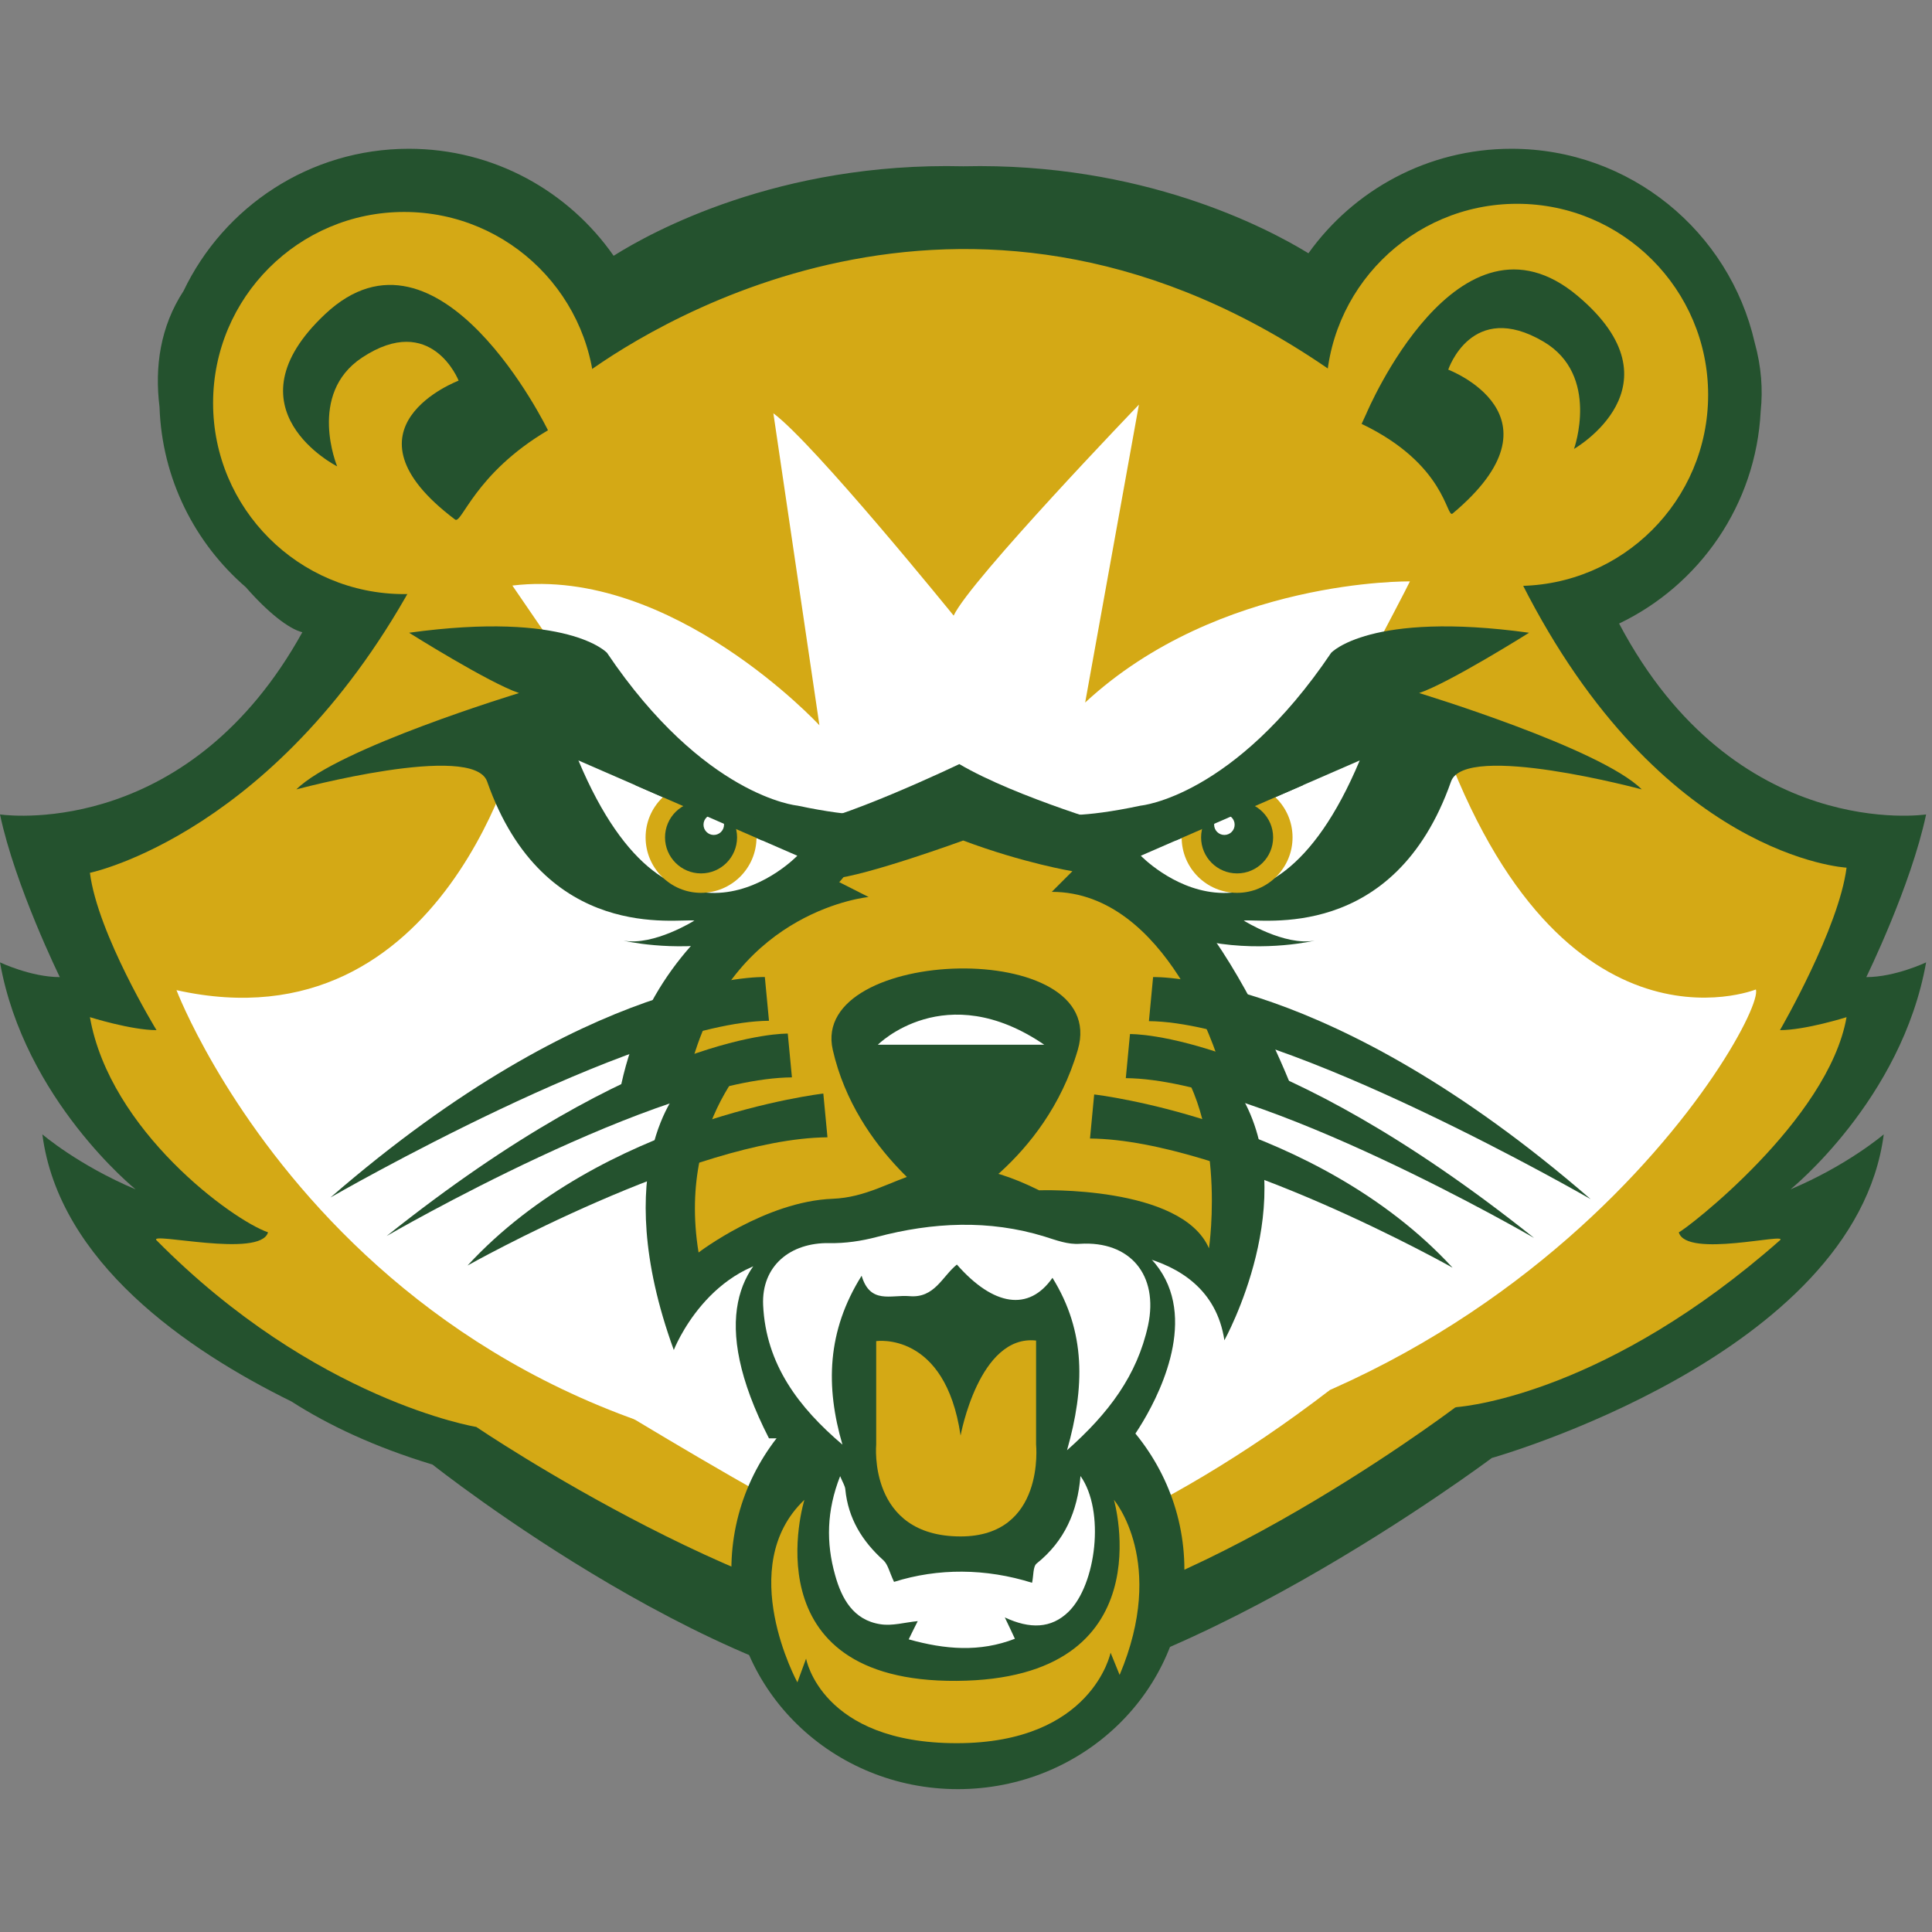 <?xml version="1.0" encoding="UTF-8"?>
<svg width="200px" height="200px" viewBox="0 0 200 200" version="1.1" xmlns="http://www.w3.org/2000/svg" xmlns:xlink="http://www.w3.org/1999/xlink">
    <rect x="0" y="0" width="200" height="200" fill="#808080" stroke="none"/>
    <!-- Generator: Sketch 54.1 (76490) - https://sketchapp.com -->
    <title>saint-vincent</title>
    <desc>Created with Sketch.</desc>
    <g id="saint-vincent" stroke="none" stroke-width="1" fill="none" fill-rule="evenodd">
        <g id="saint-vincent_BGL">
            <g id="saint-vincent" transform="translate(0, 15)">
                <g id="g10" transform="translate(99.933, 85.242) scale(-1, 1) rotate(-180) translate(-99.933, -85.242) translate(0, 0.273)" fill-rule="nonzero">
                    <g id="g12">
                        <path d="M199.39,85.586 C199.39,85.586 196.181,84.061 193.198,84.061 C193.198,84.061 197.824,93.485 199.39,100.9 C199.39,100.9 179.63,97.897 167.608,120.661 C175.925,124.644 181.78,132.944 182.267,142.659 C182.501,144.883 182.339,147.253 181.644,149.751 C179.018,161.237 168.744,169.81 156.462,169.81 C147.797,169.81 140.135,165.54 135.448,158.993 C131.098,161.659 118.181,168.424 99.733,167.997 C80.607,168.457 67.412,161.187 63.523,158.732 C58.853,165.425 51.105,169.81 42.326,169.81 C32.039,169.81 23.158,163.796 19.002,155.094 C16.594,151.41 15.997,147.24 16.513,143.086 C16.765,135.629 20.176,128.976 25.453,124.418 C27.717,121.823 29.893,120.108 31.298,119.761 C19.718,98.844 1.527,100.706 0.094,100.888 C0.073,100.892 0.051,100.896 0.03,100.9 C0.03,100.9 0.031,100.897 0.031,100.896 C0.013,100.899 0,100.9 0,100.9 C1.566,93.485 6.192,84.061 6.192,84.061 C3.21,84.061 0,85.586 0,85.586 C2.522,71.364 14.042,62.087 14.042,62.087 C8.111,64.586 4.385,67.782 4.385,67.782 C6.098,54.586 19.285,45.482 30.168,40.132 C34.002,37.67 38.792,35.413 44.78,33.595 C44.78,33.595 75.979,8.82 98.228,8.82 C120.481,8.82 154.432,34.283 154.432,34.283 C154.432,34.283 192.029,44.859 195.005,67.782 C195.005,67.782 191.28,64.586 185.348,62.087 C185.348,62.087 196.868,71.364 199.39,85.586" id="path14" fill="#24522E"></path>
                        <path d="M191.155,79.914 C191.155,79.914 186.9,78.573 184.265,78.572 C184.266,78.575 184.267,78.579 184.268,78.583 C184.405,78.82 190.354,89.125 191.155,95.391 C191.155,95.391 171.951,96.375 157.557,124.805 C157.557,124.805 165.984,124.921 167.654,132.112 C173.399,138.242 177.062,147.199 166.574,154.12 C148.529,166.028 138.017,146.677 138.017,146.677 C101.086,172.502 68.224,152.021 60.665,146.563 C57.886,151.333 48.735,163.917 33.889,154.12 C18.39,143.893 35.482,129.217 43.314,125.795 C28.98,98.91 9.308,94.857 9.308,94.857 C10.119,88.517 16.202,78.572 16.202,78.572 C13.567,78.572 9.308,79.914 9.308,79.914 C11.374,68.164 24.073,58.902 27.745,57.644 C26.986,54.915 15.292,57.739 16.202,56.819 C32.616,40.213 49.301,37.496 49.301,37.496 C49.301,37.496 79.794,16.836 99.462,16.836 C99.717,16.836 99.974,16.842 100.231,16.85 C100.489,16.842 100.746,16.836 101.001,16.836 C120.255,16.836 149.415,38.589 150.635,39.505 C150.688,39.52 150.742,39.533 150.796,39.547 C152.167,39.66 166.527,41.186 184.261,56.819 C185.232,57.675 174.546,54.915 173.788,57.644 C174.425,57.862 189.272,69.204 191.155,79.914" id="path16" fill="#D4A915"></path>
                        <path d="M22.059,143.489 C22.059,132.566 30.915,123.71 41.839,123.71 C52.763,123.71 61.62,132.566 61.62,143.489 C61.62,154.413 52.763,163.269 41.839,163.269 C30.915,163.269 22.059,154.413 22.059,143.489" id="path18" fill="#D4A915"></path>
                        <path d="M56.725,140.668 C56.725,140.668 45.492,163.792 33.675,152.71 C23.167,142.855 34.902,136.935 34.902,136.935 C34.902,136.935 31.78,144.423 37.478,148.191 C44.677,152.952 47.476,145.807 47.476,145.807 C47.476,145.807 34.493,140.926 47.108,131.43 C47.8,130.91 49.124,136.18 56.725,140.668" id="path20" fill="#24522E"></path>
                        <path d="M176.826,144.333 C176.826,133.41 167.971,124.554 157.047,124.554 C146.123,124.554 137.265,133.41 137.265,144.333 C137.265,155.257 146.123,164.114 157.047,164.114 C167.971,164.114 176.826,155.257 176.826,144.333" id="path22" fill="#D4A915"></path>
                        <path d="M141.455,142.421 C141.455,142.421 150.966,165.008 163.345,154.557 C174.352,145.263 162.942,138.739 162.942,138.739 C162.942,138.739 165.669,146.38 159.782,149.846 C152.345,154.225 149.922,146.944 149.922,146.944 C149.922,146.944 162.479,142.19 150.375,132.051 C149.712,131.494 149.722,137.137 140.954,141.33" id="path24" fill="#24522E"></path>
                        <path d="M98.722,121.481 C98.722,121.481 84.285,139.302 80.059,142.426 L84.826,110.13 C84.826,110.13 69.602,126.591 53.041,124.594 L59.718,114.844 C59.718,114.844 58.412,115.719 53.872,109.183 C53.872,109.183 46.232,76.478 18.27,82.712 C18.27,82.712 37.335,32.416 98.312,33.031 C156.545,33.618 182.834,79.784 181.765,82.781 C181.765,82.781 160.89,74.358 148.578,110.66 C148.578,110.66 144.635,108.763 136.402,106.818 C136.402,106.818 145.419,123.859 145.953,125.023 C145.953,125.023 126.226,125.352 112.337,112.487 L117.901,143.324 C117.901,143.324 100.415,125.143 98.722,121.481" id="path26" fill="#FFFFFF"></path>
                        <path d="M58.215,42.842 C58.215,42.842 91.875,21.823 97.661,21.823 C103.446,21.823 119.736,27.527 137.674,41.322 L58.215,42.842" id="path28" fill="#FFFFFF"></path>
                        <path d="M99.308,106.112 C99.308,106.112 86.671,100.061 82.135,99.686 L87.019,97.218 C87.019,97.218 66.724,91.936 63.807,70.057 L70.41,72.57 C70.41,72.57 62.838,64.459 69.752,45.459 C69.752,45.459 73.337,54.744 82.407,55.093 C91.478,55.442 94.512,63.275 111.007,55.751 C111.007,55.751 125.152,57.059 126.748,46.467 C126.748,46.467 134.867,61.083 128.392,71.93 L134.809,69.823 C134.809,69.823 124.67,98.58 111.791,97.916 L116.378,99.423 C116.378,99.423 105.239,102.623 99.308,106.112" id="path30" fill="#24522E"></path>
                        <path d="M99.71,98.2 C99.71,98.2 89.653,94.529 86.182,94.242 L89.921,92.353 C89.921,92.353 76.302,91.083 71.764,75.697 L79.438,77.494 C79.438,77.494 69.951,70.046 72.316,55.554 C72.316,55.554 79.24,60.845 86.182,61.113 C93.124,61.379 96.053,67.736 107.568,61.991 C107.568,61.991 122.324,62.526 125.152,55.987 C125.152,55.987 127.302,70.379 120.093,77.494 L126.143,75.422 C126.143,75.422 120.894,92.887 108.879,92.887 L111.015,95.023 C111.015,95.023 105.994,95.846 99.71,98.2" id="path32" fill="#D4A915"></path>
                        <path d="M98.06,59.949 C98.06,59.949 108.16,64.829 111.575,76.537 C114.991,88.245 83.768,87.271 86.207,76.537 C88.646,65.803 98.06,59.949 98.06,59.949" id="path34" fill="#24522E"></path>
                        <path d="M118.099,101.815 C118.099,101.815 127.748,102.712 137.799,117.629 C137.799,117.629 141.783,121.986 158.288,119.709 C158.288,119.709 150.034,114.518 146.906,113.466 C146.906,113.466 165.688,107.763 169.956,103.492 C169.956,103.492 151.656,108.418 150.21,104.31 C144.312,87.528 130.459,90.167 128.753,89.913 C128.753,89.913 132.961,87.268 136.092,87.837 C136.092,87.837 116.236,83.041 109.652,100.902 C109.652,100.902 111.793,100.475 118.099,101.815" id="path36" fill="#24522E"></path>
                        <path d="M118.099,96.625 C118.099,96.625 130.974,83.194 140.759,106.49 L118.099,96.625" id="path38" fill="#FFFFFF"></path>
                        <path d="M122.324,98.525 C122.324,95.354 124.895,92.784 128.065,92.784 C131.235,92.784 133.804,95.354 133.804,98.525 C133.804,101.694 131.235,104.264 128.065,104.264 C124.895,104.264 122.324,101.694 122.324,98.525" id="path40" fill="#D4A915"></path>
                        <path d="M124.337,98.525 C124.337,96.465 126.005,94.796 128.065,94.796 C130.123,94.796 131.793,96.465 131.793,98.525 C131.793,100.582 130.123,102.253 128.065,102.253 C126.005,102.253 124.337,100.582 124.337,98.525" id="path42" fill="#24522E"></path>
                        <path d="M125.686,99.84 C125.686,99.253 126.161,98.777 126.749,98.777 C127.336,98.777 127.81,99.253 127.81,99.84 C127.81,100.426 127.336,100.902 126.749,100.902 C126.161,100.902 125.686,100.426 125.686,99.84" id="path44" fill="#FFFFFF"></path>
                        <path d="M134.924,103.95 L121.717,98.2 C121.717,98.2 123.451,108.287 134.487,104.083" id="path46" fill="#24522E"></path>
                        <path d="M82.538,101.815 C82.538,101.815 72.889,102.712 62.838,117.629 C62.838,117.629 58.853,121.986 42.349,119.709 C42.349,119.709 50.602,114.518 53.731,113.466 C53.731,113.466 34.949,107.763 30.68,103.492 C30.68,103.492 48.981,108.418 50.427,104.31 C56.324,87.528 70.178,90.167 71.883,89.913 C71.883,89.913 67.676,87.268 64.545,87.837 C64.545,87.837 84.401,83.041 90.984,100.902 C90.984,100.902 88.844,100.475 82.538,101.815" id="path48" fill="#24522E"></path>
                        <path d="M82.538,96.625 C82.538,96.625 69.662,83.194 59.878,106.49 L82.538,96.625" id="path50" fill="#FFFFFF"></path>
                        <path d="M78.313,98.525 C78.313,95.354 75.741,92.784 72.572,92.784 C69.402,92.784 66.833,95.354 66.833,98.525 C66.833,101.694 69.402,104.264 72.572,104.264 C75.741,104.264 78.313,101.694 78.313,98.525" id="path52" fill="#D4A915"></path>
                        <path d="M76.3,98.525 C76.3,96.465 74.632,94.796 72.572,94.796 C70.514,94.796 68.843,96.465 68.843,98.525 C68.843,100.582 70.514,102.253 72.572,102.253 C74.632,102.253 76.3,100.582 76.3,98.525" id="path54" fill="#24522E"></path>
                        <path d="M74.951,99.84 C74.951,99.253 74.475,98.777 73.888,98.777 C73.301,98.777 72.827,99.253 72.827,99.84 C72.827,100.426 73.301,100.902 73.888,100.902 C74.475,100.902 74.951,100.426 74.951,99.84" id="path56" fill="#FFFFFF"></path>
                        <path d="M65.712,103.95 L78.92,98.2 C78.92,98.2 77.186,108.287 66.15,104.083" id="path58" fill="#24522E"></path>
                        <path d="M90.874,77.06 C90.874,77.06 97.83,84.071 108.103,77.06" id="path60" fill="#FFFFFF"></path>
                        <path d="M79.176,84.071 C79.176,84.071 61.16,84.633 34.207,61.246 C34.207,61.246 65.722,79.419 79.605,79.541" id="path62" fill="#24522E"></path>
                        <path d="M81.55,78.212 C81.55,78.212 66.78,78.611 40.024,57.259 C40.024,57.259 68.097,73.56 81.98,73.682" id="path64" fill="#24522E"></path>
                        <path d="M85.23,72.007 C85.23,72.007 62.404,69.402 48.4,54.205 C48.4,54.205 71.778,67.356 85.659,67.478" id="path66" fill="#24522E"></path>
                        <path d="M119.368,84.065 C119.368,84.065 137.515,84.631 164.664,61.075 C164.664,61.075 132.92,79.38 118.936,79.503" id="path68" fill="#24522E"></path>
                        <path d="M116.976,78.164 C116.976,78.164 131.854,78.565 158.806,57.059 C158.806,57.059 130.527,73.478 116.543,73.602" id="path70" fill="#24522E"></path>
                        <path d="M113.269,71.913 C113.269,71.913 136.261,69.289 150.368,53.982 C150.368,53.982 126.82,67.229 112.837,67.352" id="path72" fill="#24522E"></path>
                        <path d="M117.191,36.313 C117.191,36.313 137.022,63.106 93.004,59.949 C93.004,59.949 67.03,60.883 79.605,36.313" id="path74" fill="#24522E"></path>
                        <path d="M122.608,22.707 C122.608,10.166 112.111,0 99.16,0 C86.21,0 75.712,10.166 75.712,22.707 C75.712,35.248 86.21,45.414 99.16,45.414 C112.111,45.414 122.608,35.248 122.608,22.707" id="path76" fill="#24522E"></path>
                        <path d="M108.951,52.931 C106.504,49.427 102.851,49.987 99.056,54.304 C97.531,53.075 96.75,50.8 94.143,51.034 C92.228,51.197 90.082,50.167 89.195,53.148 C85.596,47.404 85.454,41.678 87.209,35.662 C82.705,39.491 79.282,43.954 78.999,50.113 C78.821,54.141 81.783,56.598 85.862,56.525 C87.493,56.49 89.178,56.742 90.756,57.158 C96.538,58.693 102.39,58.974 108.136,57.203 C109.342,56.825 110.53,56.363 111.788,56.453 C116.985,56.779 119.964,53.22 118.847,48 C117.712,42.833 114.786,38.914 110.459,35.084 C112.303,41.587 112.427,47.331 108.951,52.931" id="path78" fill="#FFFFFF"></path>
                        <path d="M92.551,21.455 C97.104,22.895 102.056,22.865 106.839,21.362 C107.008,22.114 106.916,23.049 107.329,23.371 C110.212,25.686 111.545,28.736 111.852,32.416 C114.412,28.798 113.477,21.163 110.61,18.358 C108.817,16.61 106.609,16.564 104.018,17.775 C104.478,16.825 104.739,16.257 105.06,15.567 C101.427,14.157 97.84,14.449 94.069,15.506 C94.39,16.165 94.697,16.794 95.004,17.392 C93.686,17.269 92.367,16.871 91.14,17.07 C88.335,17.5 87.124,19.722 86.45,22.16 C85.514,25.471 85.56,28.813 86.971,32.4 C87.231,31.756 87.476,31.404 87.507,31.036 C87.799,28.031 89.239,25.686 91.447,23.692 C91.923,23.264 92.075,22.451 92.551,21.455" id="path80" fill="#FFFFFF"></path>
                        <path d="M83.272,29.949 C83.272,29.949 77.398,11.055 99.041,11.208 C120.683,11.362 115.314,29.949 115.314,29.949 C115.314,29.949 120.825,23.498 115.904,11.823 L114.967,14.127 C114.967,14.127 113.076,4.757 99.041,4.757 C85.004,4.757 83.446,13.513 83.446,13.513 L82.545,11.055 C82.545,11.055 75.998,23.037 83.272,29.949" id="path82" fill="#D4A915"></path>
                        <path d="M90.703,46.379 C90.703,46.379 97.85,47.447 99.44,36.602 C99.44,36.602 101.343,47.088 107.255,46.438 L107.255,35.668 C107.255,35.668 108.225,26.159 99.44,26.16 C89.815,26.161 90.703,35.668 90.703,35.668 L90.703,46.379" id="path84" fill="#D4A915"></path>
                    </g>
                </g>
            </g>
        </g>
    </g>
</svg>